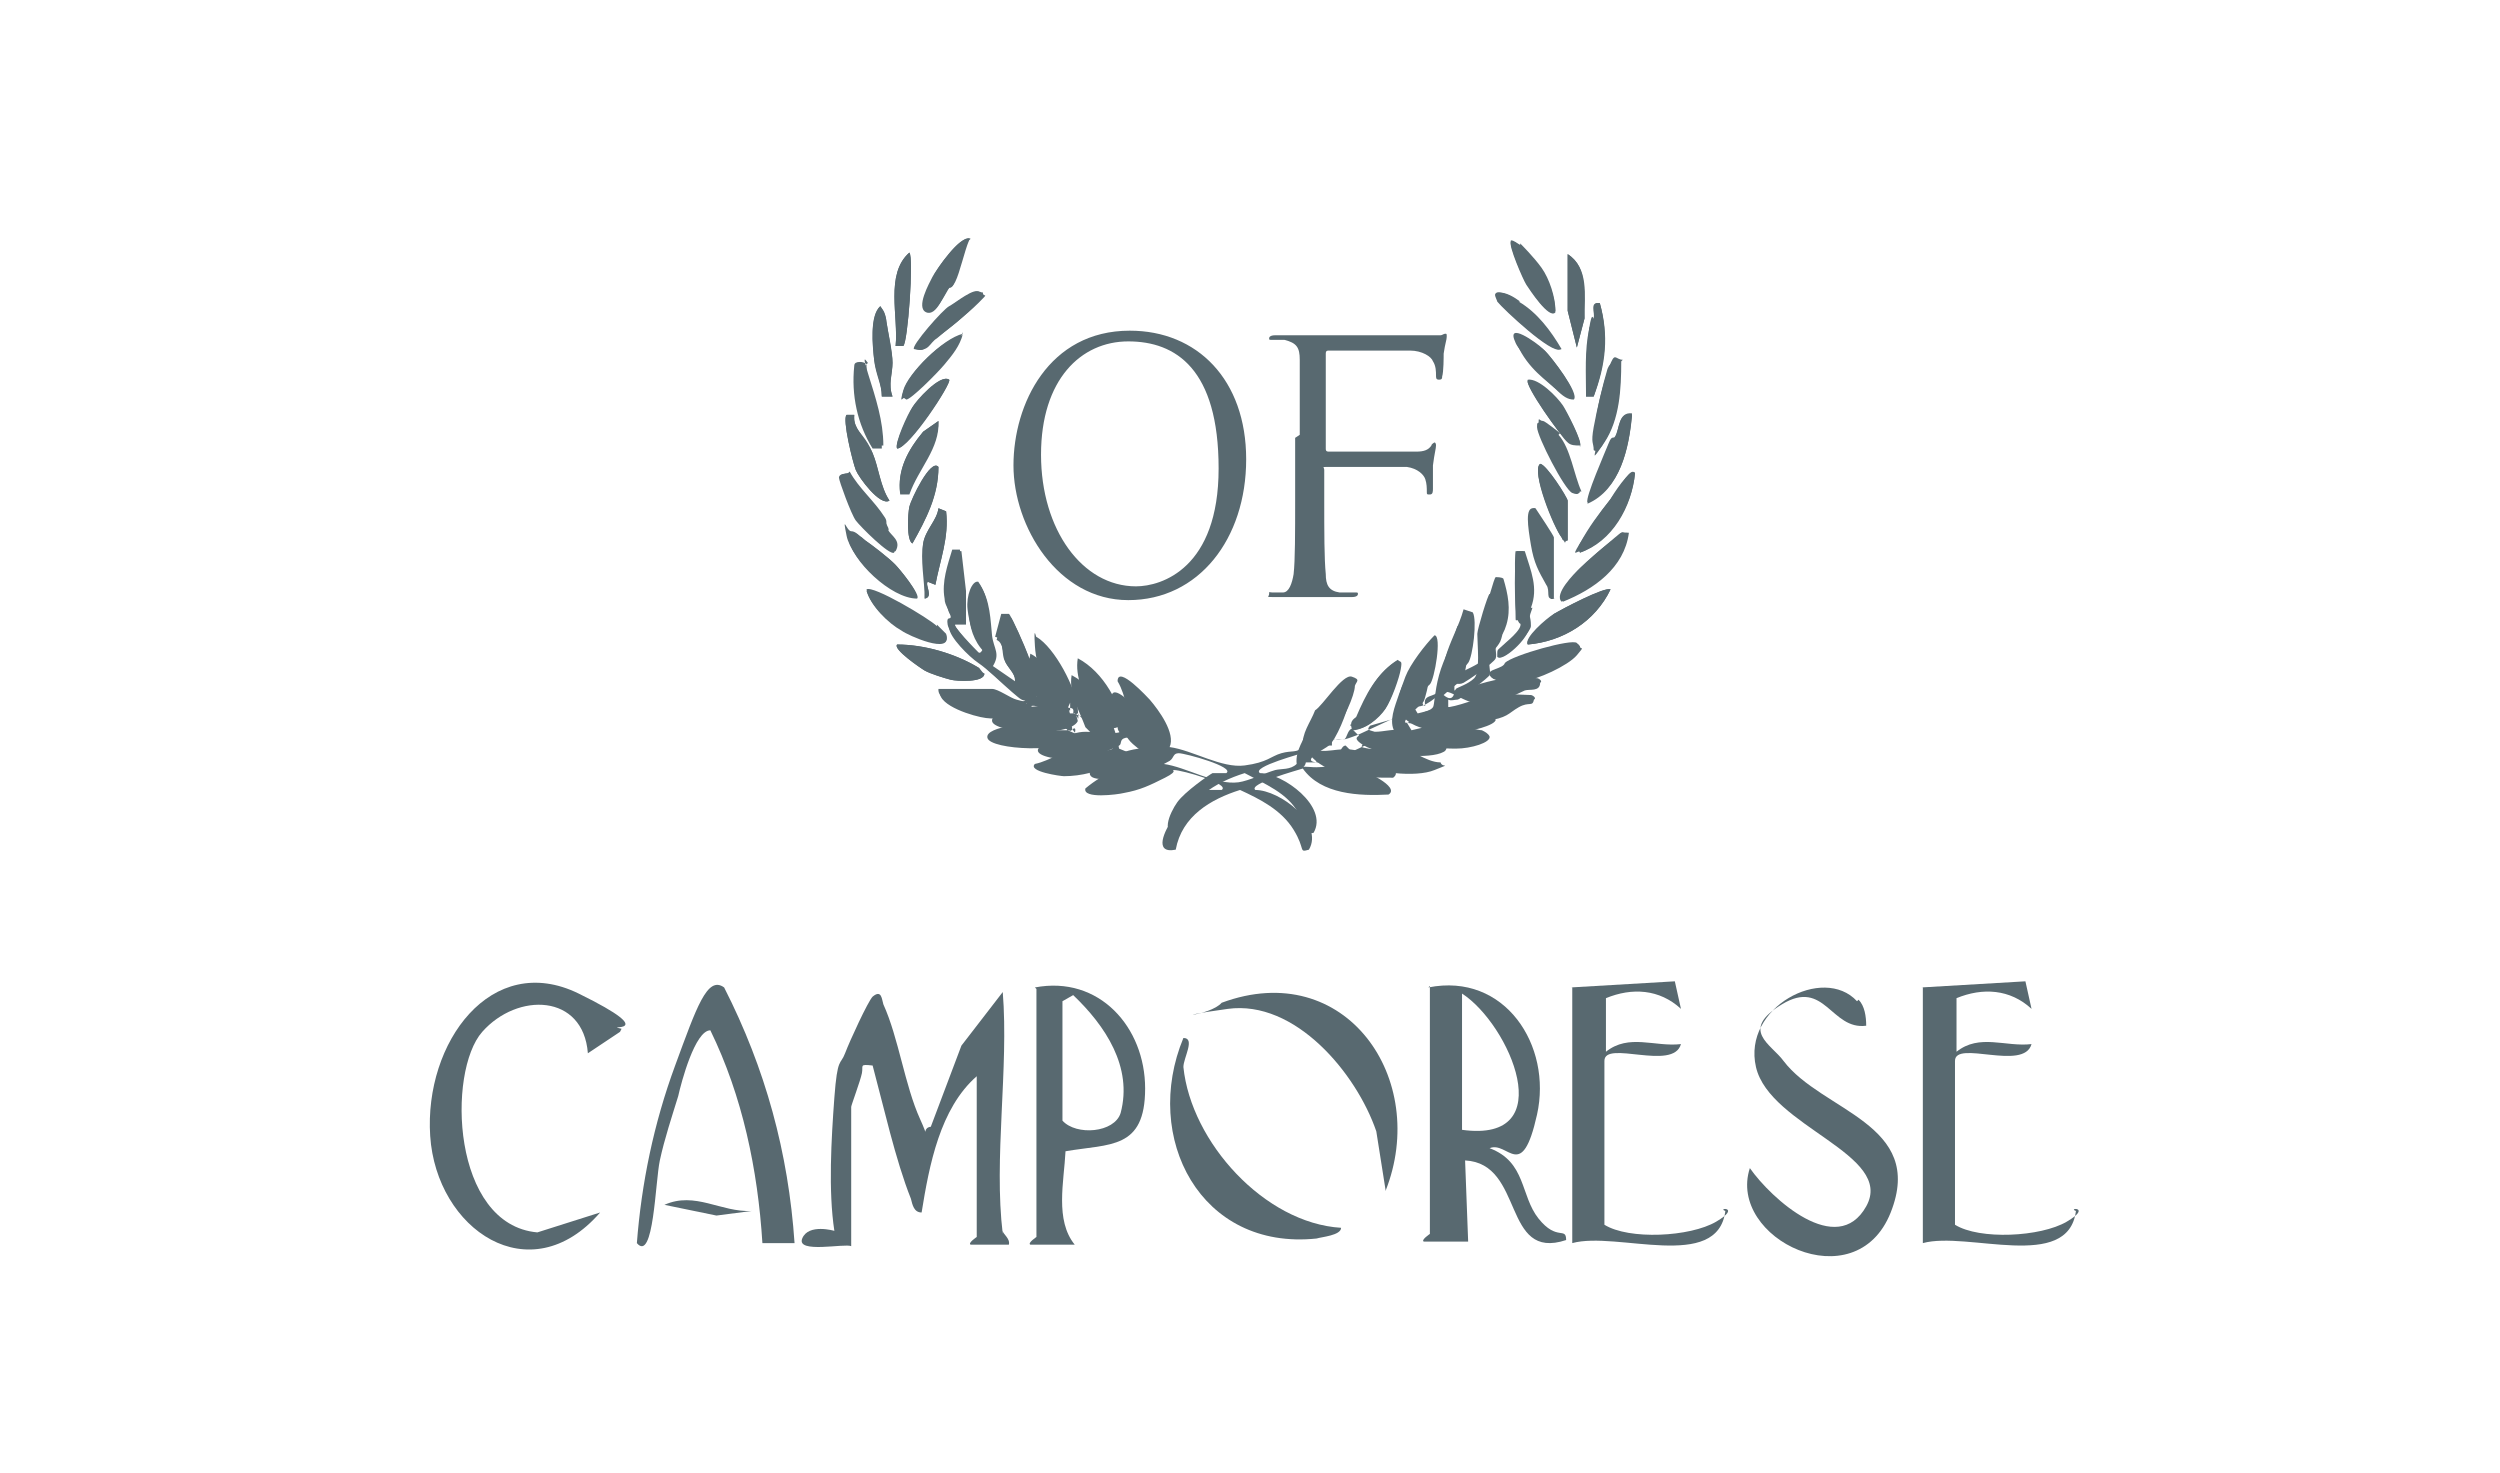 <?xml version="1.0" encoding="UTF-8"?>
<svg id="Livello_1" xmlns="http://www.w3.org/2000/svg" version="1.1" viewBox="0 0 163.3 96.2">
  <!-- Generator: Adobe Illustrator 29.2.1, SVG Export Plug-In . SVG Version: 2.1.0 Build 116)  -->
  <defs>
    <style>
      .st0 {
        fill: #586970;
      }
    </style>
  </defs>
  <path class="st0" d="M65.5,80.4c0,.2.5.5.4.9h-2.5c-.2-.1.4-.5.4-.5v-10.5c-2.4,2.1-3.1,5.8-3.6,8.9-.5,0-.6-.5-.7-.9-1-2.5-1.8-6.1-2.5-8.7-.9-.1-.6,0-.7.5s-.7,2.1-.7,2.2v9.1c-.4-.2-3.6.5-3.2-.5s2.1-.5,2.1-.5c-.4-2.6-.2-6,0-8.7s.4-2.1.7-2.9,1.5-3.4,1.8-3.7c.6-.5.6.2.7.5,1,2.2,1.4,5.3,2.4,7.5s-.2.6.7.5l2-5.3,2.7-3.5c.4,5-.6,10.9,0,15.8Z"/>
  <path class="st0" d="M93.3,64.5c5-1,8.1,3.8,7.1,8.3s-1.9,1.7-3.1,2.2c2.4.9,2,3.1,3.2,4.6s1.8.5,1.8,1.4c-4.2,1.4-2.7-5-6.6-5.2l.2,5.3h-2.9c-.2-.1.4-.5.4-.5v-16.2ZM95.5,73.8c6.5.9,3.1-6.9,0-8.9v8.9Z"/>
  <path class="st0" d="M67.6,64.5c4.2-.8,7.2,2.6,7.2,6.6s-2.3,3.6-5.2,4.1c-.1,2-.7,4.5.6,6.1h-2.9c-.2-.1.4-.5.4-.5v-16.2ZM69.4,65.4v7.8c.9,1,3.4.8,3.8-.5.8-3-1-5.7-3.1-7.7l-.7.4Z"/>
  <path class="st0" d="M121.4,65.3c.4.4.5,1.1.5,1.7-2.3.3-2.7-3.1-5.5-1.4s-.7,2.6.1,3.7c2.5,3.3,9.3,4.1,7,9.9s-10.7,1.7-9.2-2.9c1.4,2,5.7,5.9,7.6,2.5s-6.3-5.2-7.2-9.1,4.4-6.7,6.6-4.3Z"/>
  <path class="st0" d="M47.3,64.5c2.7,5.3,4.2,10.8,4.6,16.7h-2.1c-.3-4.8-1.3-9.6-3.4-13.9-1,0-1.9,3.4-2.1,4.3-.4,1.3-.9,2.8-1.2,4.2s-.4,6.7-1.5,5.4c.3-3.9,1.1-7.8,2.5-11.6s2.1-5.9,3.2-5.1Z"/>
  <path class="st0" d="M125.5,64.5l6.8-.4.4,1.8c-1.4-1.3-3.2-1.4-4.9-.7v3.5c1.5-1.2,3.2-.3,4.9-.5-.5,1.8-5-.3-5,1.1v10.7c1.6,1,5.6.8,7.3-.2s0-.9.6-.7c-.5,4-7.1,1.3-10,2.1v-16.7Z"/>
  <path class="st0" d="M102.6,64.5l6.8-.4.4,1.8c-1.4-1.3-3.2-1.4-4.9-.7v3.5c1.5-1.2,3.2-.3,4.9-.5-.5,1.8-5-.3-5,1.1v10.7c1.6,1,5.6.8,7.3-.2s0-.9.6-.7c-.5,4-7.1,1.3-10,2.1v-16.7Z"/>
  <path class="st0" d="M40.5,67.4l-2.1,1.4c-.3-3.9-4.6-4-6.9-1.4s-2,12.6,3.6,13.1l4.1-1.3c-4.6,5.3-10.7,1.1-11.1-5s4-12.1,9.7-9.3,1.4,2,2.8,2.3Z"/>
  <path class="st0" d="M87.6,80.2c0,.5-1.3.6-1.6.7-7.6.8-11.4-6.6-8.7-13.1.8,0,0,1.3,0,1.9.5,4.9,5.3,10.2,10.3,10.5Z"/>
  <path class="st0" d="M90.5,77.7l-.6-3.8c-1.3-3.8-5.3-8.6-9.7-8s-1.2.5-.4-.4c8.1-3,13.6,5,10.7,12.3Z"/>
  <path class="st0" d="M49.1,79.1l-2.3.3-3.4-.7c2-.9,3.7.5,5.7.4Z"/>
  <g>
    <path class="st0" d="M63.3,15.7c-.5-.5-2.2,2-2.4,2.4s-1.1,2-.4,2.3,1.2-1.3,1.4-1.5.3-.1.4-.4c.3-.7.6-2,.9-2.7ZM99.3,16c-.2-.1-.4-.3-.6-.3-.2.2.8,2.5,1,2.8s1.4,2.3,1.9,1.8c0-.9-.4-2.1-.9-2.8s-1.3-1.5-1.4-1.6ZM59,22.6c.3-.2.7-5.8.4-6.1-1.6,1.4-.7,4.2-.9,6.1h.5ZM102.4,16.6v3.7l.6,2.4.5-1.9c0-1.5.3-3.3-1.1-4.2ZM64.1,19.1c-.4-.3-1.7.7-2,.9s-2.5,2.6-2.3,2.8c.9.2.9-.4,1.4-.7.8-.7,1.9-1.5,2.7-2.3s.3-.3.3-.7ZM99.2,19.7c-.4-.3-.9-.6-1.4-.6-.3.1,0,.5,0,.6.4.5,3.6,3.5,4.1,3.1-.7-1.2-1.6-2.4-2.8-3.1ZM104.5,19.8c-.6-.1-.3.6-.4,1s-.3.5-.3.7c-.3,1.4-.2,2.9-.2,4.4h.5c.7-2,1-3.9.4-6.1ZM58.3,25.9c-.3-.8,0-1.4,0-2.2s-.3-2-.4-2.7-.2-.7-.4-1c-.7.6-.5,2.5-.4,3.5s.5,1.6.5,2.4h.7ZM62.9,21.8c-1.3.3-3.6,2.6-3.9,3.7s0,.3.2.5c.3,0,2.2-1.9,2.5-2.3.5-.6.9-1.2,1.2-2ZM100.9,22.9c-.4-.3-2.5-2-1.8-.4s2,2.4,2.5,2.9.8.7,1.2.7c.4-.4-1.5-2.8-1.8-3.1ZM56.6,23.8c0-.1-.6-.3-.7,0-.2,1.9.2,3.8,1.2,5.3h.6c0-1.6-.5-3.1-1-4.7s0-.6,0-.7ZM105.9,23.6c-.4,0-.7,0-.9.5-.3,1-.7,2.7-.9,3.8s0,1,0,1.5c.2.2.6-.3.6-.4,1-1.5,1.2-3.5,1.1-5.3ZM62,24.8c-.6-.4-2.1,1.4-2.4,1.8s-1.2,2.4-1,2.7c.7,0,3.6-4.3,3.4-4.5ZM103.2,29.1c.2-.2-.9-2.3-1.1-2.6-.4-.6-1.6-1.8-2.3-1.7-.3.3,2.2,3.8,2.6,4s.5.3.8.2ZM55.8,27.1h-.5c-.3.2.4,3.1.6,3.6s1.6,2.4,2.2,2c-.6-.9-.7-2.1-1.1-3.1s-.9-1.3-1.1-1.8-.1-.5-.1-.7ZM106.6,27.1c-.9-.2-.8.9-1.1,1.5s-.3.2-.4.4c-.2.5-1.5,3.7-1.4,3.9,2.1-.9,2.7-3.6,2.9-5.7ZM61.3,27.5l-1,.7c-1,1.2-1.7,2.5-1.5,4.1h.6c.6-1.7,2-3,1.9-4.8ZM101.8,28.4c0,0-1-.7-1.1-.8-.3,0-.3,0-.3.3,0,.6,1.8,4.1,2.3,4.3s.4-.1.5,0c-.4-1.1-.7-2.8-1.5-3.7ZM102.4,35.3v-2.6c0-.2-1.4-2.4-1.8-2.4-.6.4.9,4.1,1.4,4.8s0,.3.4.2ZM61.3,30.5c-.5-.6-1.8,2.2-1.9,2.6s-.2,2.2.2,2.4c.9-1.6,1.7-3.1,1.7-5ZM55.4,30.9c-.2,0-.5.1-.5.2,0,.2.9,2.5,1.1,2.8s2.2,2.3,2.5,2.1c.4-.7-.3-1-.5-1.4s0-.5-.2-.8c-.7-1.1-1.7-1.9-2.3-3ZM106.8,30.9c-.3-.4-1.5,1.5-1.6,1.7-.7.9-1.3,1.8-2,2.9s0,.3,0,.6c2.1-.7,3.4-3,3.6-5.2ZM61.8,33.4l-.5-.2c-.1.8-.9,1.5-1,2.3s.2,2.5.1,3.6c.6-.1,0-.9.2-1.1l.5.2c.3-1.6.9-3.1.7-4.8ZM101.5,39.1v-4c0-.1-1-1.6-1.2-1.9-.6-.2-.3,2-.2,2.4.2,1.2.4,1.7,1,2.6s-.2,1,.5.9ZM56.4,35.2c-.2-.1-.4-.4-.7-.4-.3,0-.3,0-.3.3.2,1.5,2.8,4,4.5,4,.3-.2-1.2-2-1.4-2.2-.5-.5-1.5-1.3-2-1.6ZM106.3,34.8c-.4,0-.5,0-.7.3-.6.4-1.8,1.4-2.3,2s-1.7,1.7-1.2,2.2c2-.8,4-2.2,4.3-4.5ZM69.5,46.8c0-.5-1.2-1.1-1.8-1.1,0-.9-.2-2-.5-2.8s-1.1-2.6-1.2-2.6-.4,0-.5,0l-.4,1.5c.5.2.4,1.1.6,1.5s.7.8.7,1.4l-1.6-1.1c.6-.9.1-1.2,0-2.1s-.1-2.3-.8-3.3c-.4-.1-.7,1.6-.7,1.8,0,.9.3,1.9,1,2.6-.2.1-.2.3-.3.2s-1.8-1.9-1.6-2h.7s0-2.2,0-2.2l-.3-2.6h-.5c-.3,1.1-.7,2.2-.5,3.3s.4.8.4,1.2-.2.3-.2.5c0,.6,1.3,1.9,1.9,2.3s1.5,1.3,2.2,1.9.6.5,1,.6c0,.3-.4.2-.6.1-.4-.1-1.3-.7-1.6-.7h-3.5c-.1.9,2.2,1.6,3,1.7s1.7,0,2.5-.4.3-.4.6-.4c.5,0,1.2.8,1.3.9.2,0,.5,0,.8,0,0,.2,0,.4,0,.5-.6,0-1-.3-1.5-.3s-3.8.2-3.6,1,5.2,1,5.6,0-.2-.5,0-.5c.3.5.8.3,1.2.4s.7.9,1.4.5c0,.4,0,.3-.3.4-.6,0-1.2-.1-1.8-.1-1,0-2,.8-3,1-.5.5,1.7.8,1.9.8,1.1,0,2.4-.3,3.3-.9s.3-.5.4-.5c.4-.1,2.1,0,2,.7-1.6-.2-3.1.5-4.3,1.5-.2.7,2.1.4,2.5.3,1.1-.2,1.7-.5,2.7-1s.3-.5.6-.5c.5,0,3.7.9,3.1,1.3-.3,0-.6,0-.9,0s-2.1,1.6-2.3,1.9c-.5.7-1.3,2.3.2,2,.4-2.2,2.3-3.3,4.2-3.9,1.3.6,2.7,1.3,3.5,2.6s.3,1.5,1,1.3c1-1.7-1.9-3.9-3.5-3.9-.5-.4,2.8-1.3,3.1-1.4,1.2,1.7,3.7,1.8,5.6,1.7.8-.5-1.6-1.6-2.1-1.7-1.3-.4-1.9,0-3-.1s-.4.3-.3-.3h1.3s0-.5,0-.5c.6.3,1.1,0,1.7-.2.3.1.1.5.4.7,1,.7,3.8,1,5,.5s.5-.1.4-.5c-1,0-2-1-3-1s-1.1.2-1.7.1-.5-.1-.3-.4l2.4-.7c.2,0-.2.3.2.5.9.5,2.4.6,3.4.6s2.3-.4,2.2-.8c-.1-.2-.3-.3-.5-.4-.3,0-1.7-.4-2.1-.4-1,0-1.6.2-2.5.4l-.3-.5c.8.3,1.5-.8,2.1-.9s1.5,1,3,.8,1.5-.5,2.2-.9.9,0,1-.5c.2-.1-.1-.3-.2-.3s-1.8-.1-1.9,0c-1.3,0-2.3.6-3.5.8v-.5c.2.1.4,0,.6,0s2.1-1.5,2.1-1.6c.1-.3-.1-.7,0-1.1s.5-.7.7-1.1c.4-1,.1-2-.2-3,0-.2-.4-.1-.5-.1s-.8,2.3-.8,2.6c0,.7.2,2.5-.2,2.9s-1.1.6-1.2.7-.1,1-.8.4c.2-.2,1.1-.9,1.2-1,.3-.4.6-2.9.3-3.3l-.6-.2c-.3,1.1-.9,2.1-1.2,3.2s-.3,2-.4,2.1c-.3.4-1.1.2-.9,1-.3,0-.1-.3-.2-.4,0,0-.4.5-.7.4-.2-.2,1.2-1.3,1.2-1.4.2-.4.8-3.2.3-3.2-.7.5-1.6,1.8-1.9,2.7s-.7,1.8-.3,2.5l-2.8,1.3-.4-.4c-.3,0-.4.6-.5.7s-1.6-.3-1.4.4c-1.1-.1.6-.9.8-1.1.5-.4,1.2-2.2,1.3-2.8s0-.5-.2-.6c-.6-.1-1.9,1.9-2.4,2.2-.3.8-.9,1.5-.8,2.4-.4.4-1,.3-1.4.4-.7.2-1.7.7-2.4.8-1.5.2-3.4-1-4.9-1.2.5-.9-.7-2.4-1.3-3.1s-2.1-2.3-2.1-1.2c.6,1,.5,2.2,1.4,3s1.5.9,1.3,1.2l-2.2-.9c-.3-1.9-1.4-3.9-3.1-4.8-.2,1.2.5,2.3.9,3.4l1.1,1.1c-.8.3-.8-.3-1.1-.4s-1.1-.5-1.2-.5c.3,0,.4.1.3-.3,0-1.4-1.4-4.1-2.7-4.7,0,.2-.1.4-.1.6,0,1.6.7,3,2,4s.6-.1.5.4c-.4,0-.4,0-.7,0ZM100,39.7c.5-1.3,0-2.4-.4-3.7h-.5c-.2.3-.2,3.8,0,4.4s.3.2.3.3c.2.4-1.1,1.3-1.3,1.6s-.3.1-.2.6c.3.3,2.1-1.6,2.1-2,0-.8-.2-.4.1-1.2ZM61.2,40.9c-.5-.5-4.2-2.7-4.6-2.4.2,1,1.4,2.1,2.3,2.6s3.3,1.6,2.9.3c-.2-.2-.4-.4-.6-.6ZM105.2,38.5c-.3-.2-3.2,1.3-3.7,1.6s-2,1.6-1.7,2c2.3-.2,4.4-1.5,5.4-3.6ZM63.9,43.6c-1.5-.9-3.5-1.5-5.3-1.5-.3.3,1.6,1.6,1.8,1.7.4.2,1.3.5,1.7.6s2.2.2,2.2-.4c-.2,0-.3-.3-.4-.4ZM103.1,42.1c-.3-.3-4.2.8-4.7,1.3-.1.3-1.2.4-1,.8s1.6.3,2.1.3c.9-.1,2.9-1,3.5-1.7s.2-.3.2-.6ZM88.3,47.6c.8.2,1.8-.7,2.2-1.3s.9-2,1-2.6,0-.4-.2-.6c-1.3.8-2,2.2-2.6,3.6s-.6.2-.3.8Z"/>
    <path class="st0" d="M69.5,46.8c-.2,0-.5,0-.8,0s-.8-.8-1.3-.9-.4.3-.6.4c-.9.3-1.6.5-2.5.4s-3.1-.8-3-1.7h3.5c.4,0,1.2.6,1.6.7s.6.2.6-.1c-.4,0-.7-.4-1-.6-.8-.6-1.6-1.4-2.2-1.9s-1.8-1.7-1.9-2.3.2-.3.2-.5c0-.4-.4-.7-.4-1.2-.2-1.1.2-2.2.5-3.2h.5c0,0,.3,2.5.3,2.5v2.2s-.7,0-.7,0c-.2.2,1.5,1.9,1.6,2s.2,0,.3-.2c-.6-.7-.9-1.7-1-2.6s.3-1.9.7-1.8c.7,1,.7,2.2.8,3.3s.6,1.2,0,2.1l1.6,1.1c0-.6-.5-.9-.7-1.4s0-1.4-.6-1.5l.4-1.5c.2,0,.4,0,.5,0s1.1,2.3,1.2,2.6c.3.9.4,1.9.5,2.8.6,0,1.7.6,1.8,1.1.3,0,.3,0,.7,0,.1-.5-.3-.3-.5-.4-1.2-1-1.9-2.4-2-4s.1-.4.1-.6c1.2.7,2.6,3.4,2.7,4.7s0,.2-.3.3c0,0,.9.3,1.2.5s.3.7,1.1.4l-1.1-1.1c-.5-1-1.1-2.2-.9-3.4,1.7.9,2.8,3,3.1,4.8l2.2.9c.3-.3-1.1-1-1.3-1.2-.9-.9-.8-2-1.4-3,0-1.1,2,1.1,2.1,1.2.6.7,1.7,2.2,1.3,3.1,1.5.2,3.4,1.4,4.9,1.2s1.7-.6,2.4-.8,1,0,1.4-.4c-.1-.9.5-1.6.8-2.4.5-.3,1.8-2.4,2.4-2.2s.3.3.2.6c0,.6-.8,2.4-1.3,2.8s-1.9.9-.8,1.1c-.2-.7,1.2-.3,1.4-.4s.2-.6.5-.7l.4.4,2.8-1.3c-.4-.7,0-1.7.3-2.5s1.3-2.1,1.9-2.7c.5,0,0,2.9-.3,3.2s-1.4,1.2-1.2,1.4c.3.1.6-.4.7-.4s-.1.4.2.4c-.2-.8.6-.5.9-1s.3-1.7.4-2.1c.3-1.1.9-2.1,1.2-3.2l.6.2c.3.5,0,2.9-.3,3.3s-1,.8-1.2,1c.6.6.7-.3.8-.4s1.1-.5,1.2-.7c.3-.4,0-2.2.2-2.9s.7-2.6.8-2.6.4,0,.5.1c.3,1,.5,2,.2,3s-.6.8-.7,1.1.1.8,0,1.1-1.9,1.5-2.1,1.6-.4.1-.6,0v.5c1.2-.2,2.2-.7,3.5-.8s1.8,0,1.9,0,.4.2.2.3c0,.6-.7.4-1,.5-.7.3-1.3.7-2.2.9-1.5.2-2.5-.9-3-.8s-1.3,1.2-2.1.9l.3.5c.9-.2,1.5-.5,2.5-.4s1.8.3,2.1.4.3.3.5.4c0,.4-1.8.8-2.2.8-1,0-2.5,0-3.4-.6s0-.5-.2-.5l-2.4.7c-.3.3,0,.3.3.4.6,0,1.2-.2,1.7-.1,1,0,2,1.1,3,1,0,.4-.2.4-.4.5-1.1.4-4,.1-5-.5s-.1-.6-.4-.7c-.6.2-1.1.5-1.7.2v.5c0,0-1.4,0-1.4,0-.1.5,0,.2.3.3,1.1.2,1.7-.3,3,.1s2.8,1.2,2.1,1.7c-1.9,0-4.4,0-5.6-1.7-.3.1-3.7,1-3.1,1.4,1.5,0,4.5,2.2,3.5,3.9-.7.2-.7-.9-1-1.3-.7-1.3-2.2-1.9-3.5-2.6-1.9.6-3.8,1.7-4.2,3.9-1.4.3-.7-1.3-.2-2s2.1-1.8,2.3-1.9c.3,0,.6,0,.9,0,.6-.4-2.7-1.3-3.1-1.3s-.3.3-.6.5c-.9.5-1.6.8-2.7,1s-2.7.4-2.5-.3c1.2-1,2.7-1.7,4.3-1.5,0-.6-1.6-.8-2-.7s-.2.4-.4.5c-1,.5-2.2.9-3.3.9s-2.4-.3-1.9-.8c1-.2,1.9-1,3-1s1.1.2,1.8.1.3,0,.3-.4c-.7.3-1.3-.5-1.4-.5-.4,0-.9.1-1.2-.4-.2,0,0,.4,0,.5-.5,1.1-5.5.8-5.6,0s3.1-1,3.6-1,1,.4,1.5.3c0-.2,0-.4,0-.5Z"/>
    <path class="st0" d="M103.1,42.1c0,.3,0,.4-.2.6-.6.7-2.6,1.6-3.5,1.7s-1.9.1-2.1-.3.9-.4,1-.8c.5-.5,4.4-1.6,4.7-1.3Z"/>
    <path class="st0" d="M63.9,43.6c.1,0,.2.3.4.4,0,.6-1.8.5-2.2.4s-1.4-.4-1.7-.6-2.1-1.4-1.8-1.7c1.8,0,3.8.6,5.3,1.5Z"/>
    <path class="st0" d="M61.2,40.9c.2.2.4.4.6.6.4,1.3-2.5,0-2.9-.3-.9-.5-2-1.6-2.3-2.6.3-.3,4.1,1.9,4.6,2.4Z"/>
    <path class="st0" d="M105.2,38.5c-1,2.1-3.1,3.4-5.4,3.6-.3-.3,1.4-1.7,1.7-2,.5-.3,3.3-1.8,3.7-1.6Z"/>
    <path class="st0" d="M56.4,35.2c.5.4,1.6,1.2,2,1.6s1.7,2,1.4,2.2c-1.6,0-4.2-2.5-4.5-4s0-.3.3-.3c.3,0,.5.3.7.4Z"/>
    <path class="st0" d="M106.3,34.8c-.3,2.2-2.3,3.7-4.3,4.5-.5-.5.8-1.8,1.2-2.2s1.7-1.5,2.3-2,.4-.3.7-.3Z"/>
    <path class="st0" d="M106.8,30.9c-.2,2.1-1.5,4.4-3.6,5.2,0-.3-.2-.3,0-.6.6-1.1,1.2-1.9,2-2.9s1.3-2.1,1.6-1.7Z"/>
    <path class="st0" d="M55.4,30.9c.6,1.1,1.6,1.9,2.3,3s.1.6.2.8c.2.4.9.6.5,1.4-.3.2-2.2-1.7-2.5-2.1s-1.1-2.6-1.1-2.8.3-.3.5-.2Z"/>
    <path class="st0" d="M88.3,47.6c-.2-.6.3-.7.3-.8.6-1.4,1.3-2.8,2.6-3.6.3.2.3.3.2.6-.1.6-.6,2.1-1,2.6s-1.4,1.4-2.2,1.3Z"/>
    <path class="st0" d="M100,39.7c-.3.8-.1.4-.1,1.2s-1.8,2.4-2.1,2c0-.5,0-.4.2-.6.3-.3,1.5-1.2,1.3-1.6s-.3,0-.3-.3c0-.6-.1-4,0-4.4h.5c.5,1.3.8,2.4.4,3.7Z"/>
    <path class="st0" d="M55.8,27.1c0,.2,0,.5.1.7.2.5.9,1.3,1.1,1.8.4.9.5,2.2,1.1,3.1-.6.4-2-1.5-2.2-2s-.9-3.3-.6-3.6h.5Z"/>
    <path class="st0" d="M106.6,27.1c-.2,2.1-.7,4.8-2.9,5.7-.2-.2,1.2-3.4,1.4-3.9s.3-.2.4-.4c.3-.5.2-1.6,1.1-1.5Z"/>
    <path class="st0" d="M105.9,23.6c0,1.8-.1,3.8-1.1,5.3s-.5.6-.6.4c0-.5,0-1,0-1.5.1-1.1.5-2.7.9-3.8s.4-.5.9-.5Z"/>
    <path class="st0" d="M101.5,39.1c-.6.1-.2-.5-.5-.9-.5-.9-.8-1.4-1-2.6s-.4-2.5.2-2.4c.2.2,1.2,1.8,1.2,1.9v4Z"/>
    <path class="st0" d="M61.8,33.4c.2,1.7-.4,3.2-.7,4.8l-.5-.2c-.2.2.4,1-.2,1.1,0-1.1-.3-2.6-.1-3.6s.9-1.5,1-2.3l.5.2Z"/>
    <path class="st0" d="M56.6,23.8c0,.1,0,.5,0,.7.5,1.6,1,3,1,4.8h-.6c-1-1.6-1.4-3.5-1.2-5.4,0-.4.6-.2.7,0Z"/>
    <path class="st0" d="M104.5,19.8c.6,2.1.4,4-.4,6.1h-.5c0-1.4,0-3,.2-4.4s.3-.5.3-.7c.1-.4-.3-1.1.4-1Z"/>
    <path class="st0" d="M63.3,15.7c-.3.7-.6,2.1-.9,2.7s-.4.3-.4.4c-.2.3-.9,1.8-1.4,1.5s.2-1.8.4-2.3,1.9-2.8,2.4-2.4Z"/>
    <path class="st0" d="M99.3,16c0,0,1.3,1.4,1.4,1.6.5.8.9,1.9.9,2.8-.4.5-1.7-1.5-1.9-1.8s-1.2-2.6-1-2.8c.3,0,.4.1.6.3Z"/>
    <path class="st0" d="M58.3,25.9h-.7c0-.9-.4-1.6-.5-2.4s-.3-2.8.4-3.5c.2.3.4.7.4,1,.1.7.4,2.1.4,2.7s-.3,1.4,0,2.2Z"/>
    <path class="st0" d="M102.4,16.6c1.4.9,1,2.7,1.1,4.2l-.5,1.9-.6-2.4v-3.7Z"/>
    <path class="st0" d="M103.2,29.1c-.3,0-.6,0-.8-.2-.4-.3-2.8-3.8-2.6-4,.7-.1,1.9,1.1,2.3,1.7s1.3,2.4,1.1,2.6Z"/>
    <path class="st0" d="M61.3,30.5c0,1.8-.8,3.4-1.7,5-.4-.2-.3-1.9-.2-2.4s1.4-3.2,1.9-2.6Z"/>
    <path class="st0" d="M101.8,28.4c.8.9,1,2.6,1.5,3.7-.2,0-.4.2-.5,0-.5-.2-2.3-3.6-2.3-4.3s0-.3.3-.3c.1,0,1,.7,1.1.8Z"/>
    <path class="st0" d="M61.3,27.5c0,1.8-1.4,3.1-1.9,4.7h-.6c-.2-1.5.5-2.8,1.5-4l1-.7Z"/>
    <path class="st0" d="M59,22.6h-.5c.2-1.9-.7-4.7.9-6.1.3.3-.1,5.9-.4,6.1Z"/>
    <path class="st0" d="M100.9,22.9c.4.4,2.2,2.7,1.8,3.1-.4,0-.9-.5-1.2-.7-.5-.4-2.3-2.4-2.5-2.9-.7-1.5,1.4,0,1.8.4Z"/>
    <path class="st0" d="M62.9,21.8c-.2.8-.7,1.4-1.2,2s-2.2,2.3-2.5,2.3c-.3-.2-.3-.2-.2-.5.3-1.2,2.6-3.5,3.9-3.7Z"/>
    <path class="st0" d="M64.1,19.1c0,.4,0,.5-.3.7-.7.8-1.8,1.7-2.7,2.3s-.5.9-1.4.7c-.2-.2,1.9-2.6,2.3-2.8s1.7-1.3,2-.9Z"/>
    <path class="st0" d="M102.4,35.3c-.4,0-.3,0-.4-.2-.5-.6-2-4.3-1.4-4.8.4,0,1.8,2.3,1.8,2.4v2.6Z"/>
    <path class="st0" d="M62,24.8c.2.2-2.6,4.5-3.4,4.5-.2-.3.8-2.3,1-2.7s1.8-2.2,2.4-1.8Z"/>
    <path class="st0" d="M99.2,19.7c1.2.7,2.1,1.9,2.8,3.1-.5.4-3.8-2.6-4.1-3.1s-.3-.5,0-.6c.5,0,1,.3,1.4.6Z"/>
  </g>
  <g>
    <path class="st0" d="M73.8,21.6c4.4,0,7.6,3.2,7.6,8.4s-3.1,9.2-7.7,9.2-7.5-4.8-7.5-8.8,2.3-8.8,7.6-8.8ZM74.2,38.3c1.7,0,5.4-1.2,5.4-7.7s-2.8-8.3-5.9-8.3-5.7,2.5-5.7,7.4,2.7,8.6,6.2,8.6Z"/>
    <path class="st0" d="M84.9,28.4c0-3.5,0-4.1,0-4.9,0-.8-.2-1.1-1-1.3-.2,0-.6,0-.8,0s-.2,0-.2-.1c0-.1.1-.2.4-.2.5,0,1.1,0,1.6,0h.9c.4,0,6.8,0,7.3,0,.4,0,.8,0,1,0,.1,0,.2-.1.3-.1s.1,0,.1.2-.1.4-.2,1.1c0,.2,0,1.2-.1,1.5,0,.1,0,.2-.2.2s-.2-.1-.2-.3,0-.6-.2-.9c-.1-.3-.7-.7-1.5-.7h-5.3c-.1,0-.2,0-.2.2v6.2c0,.1,0,.2.2.2h4.7c.4,0,.7,0,1,0,.5,0,.8-.1,1-.4,0-.1.2-.2.2-.2s.1,0,.1.2-.1.5-.2,1.3c0,.4,0,1.3,0,1.5s0,.4-.2.4-.2,0-.2-.2c0-.2,0-.5-.1-.8-.1-.3-.5-.7-1.2-.8-.6,0-4.8,0-5.2,0s-.2,0-.2.2v1.9c0,2.2,0,3.9.1,4.9,0,.7.2,1.1.9,1.2.3,0,.8,0,1,0s.2,0,.2.1c0,.1-.1.2-.4.2-1.2,0-2.7,0-2.8,0s-1.5,0-2.2,0-.4,0-.4-.2,0-.1.2-.1c.2,0,.5,0,.7,0,.4,0,.6-.6.7-1.2.1-.9.1-2.7.1-4.9v-4Z"/>
  </g>
</svg>